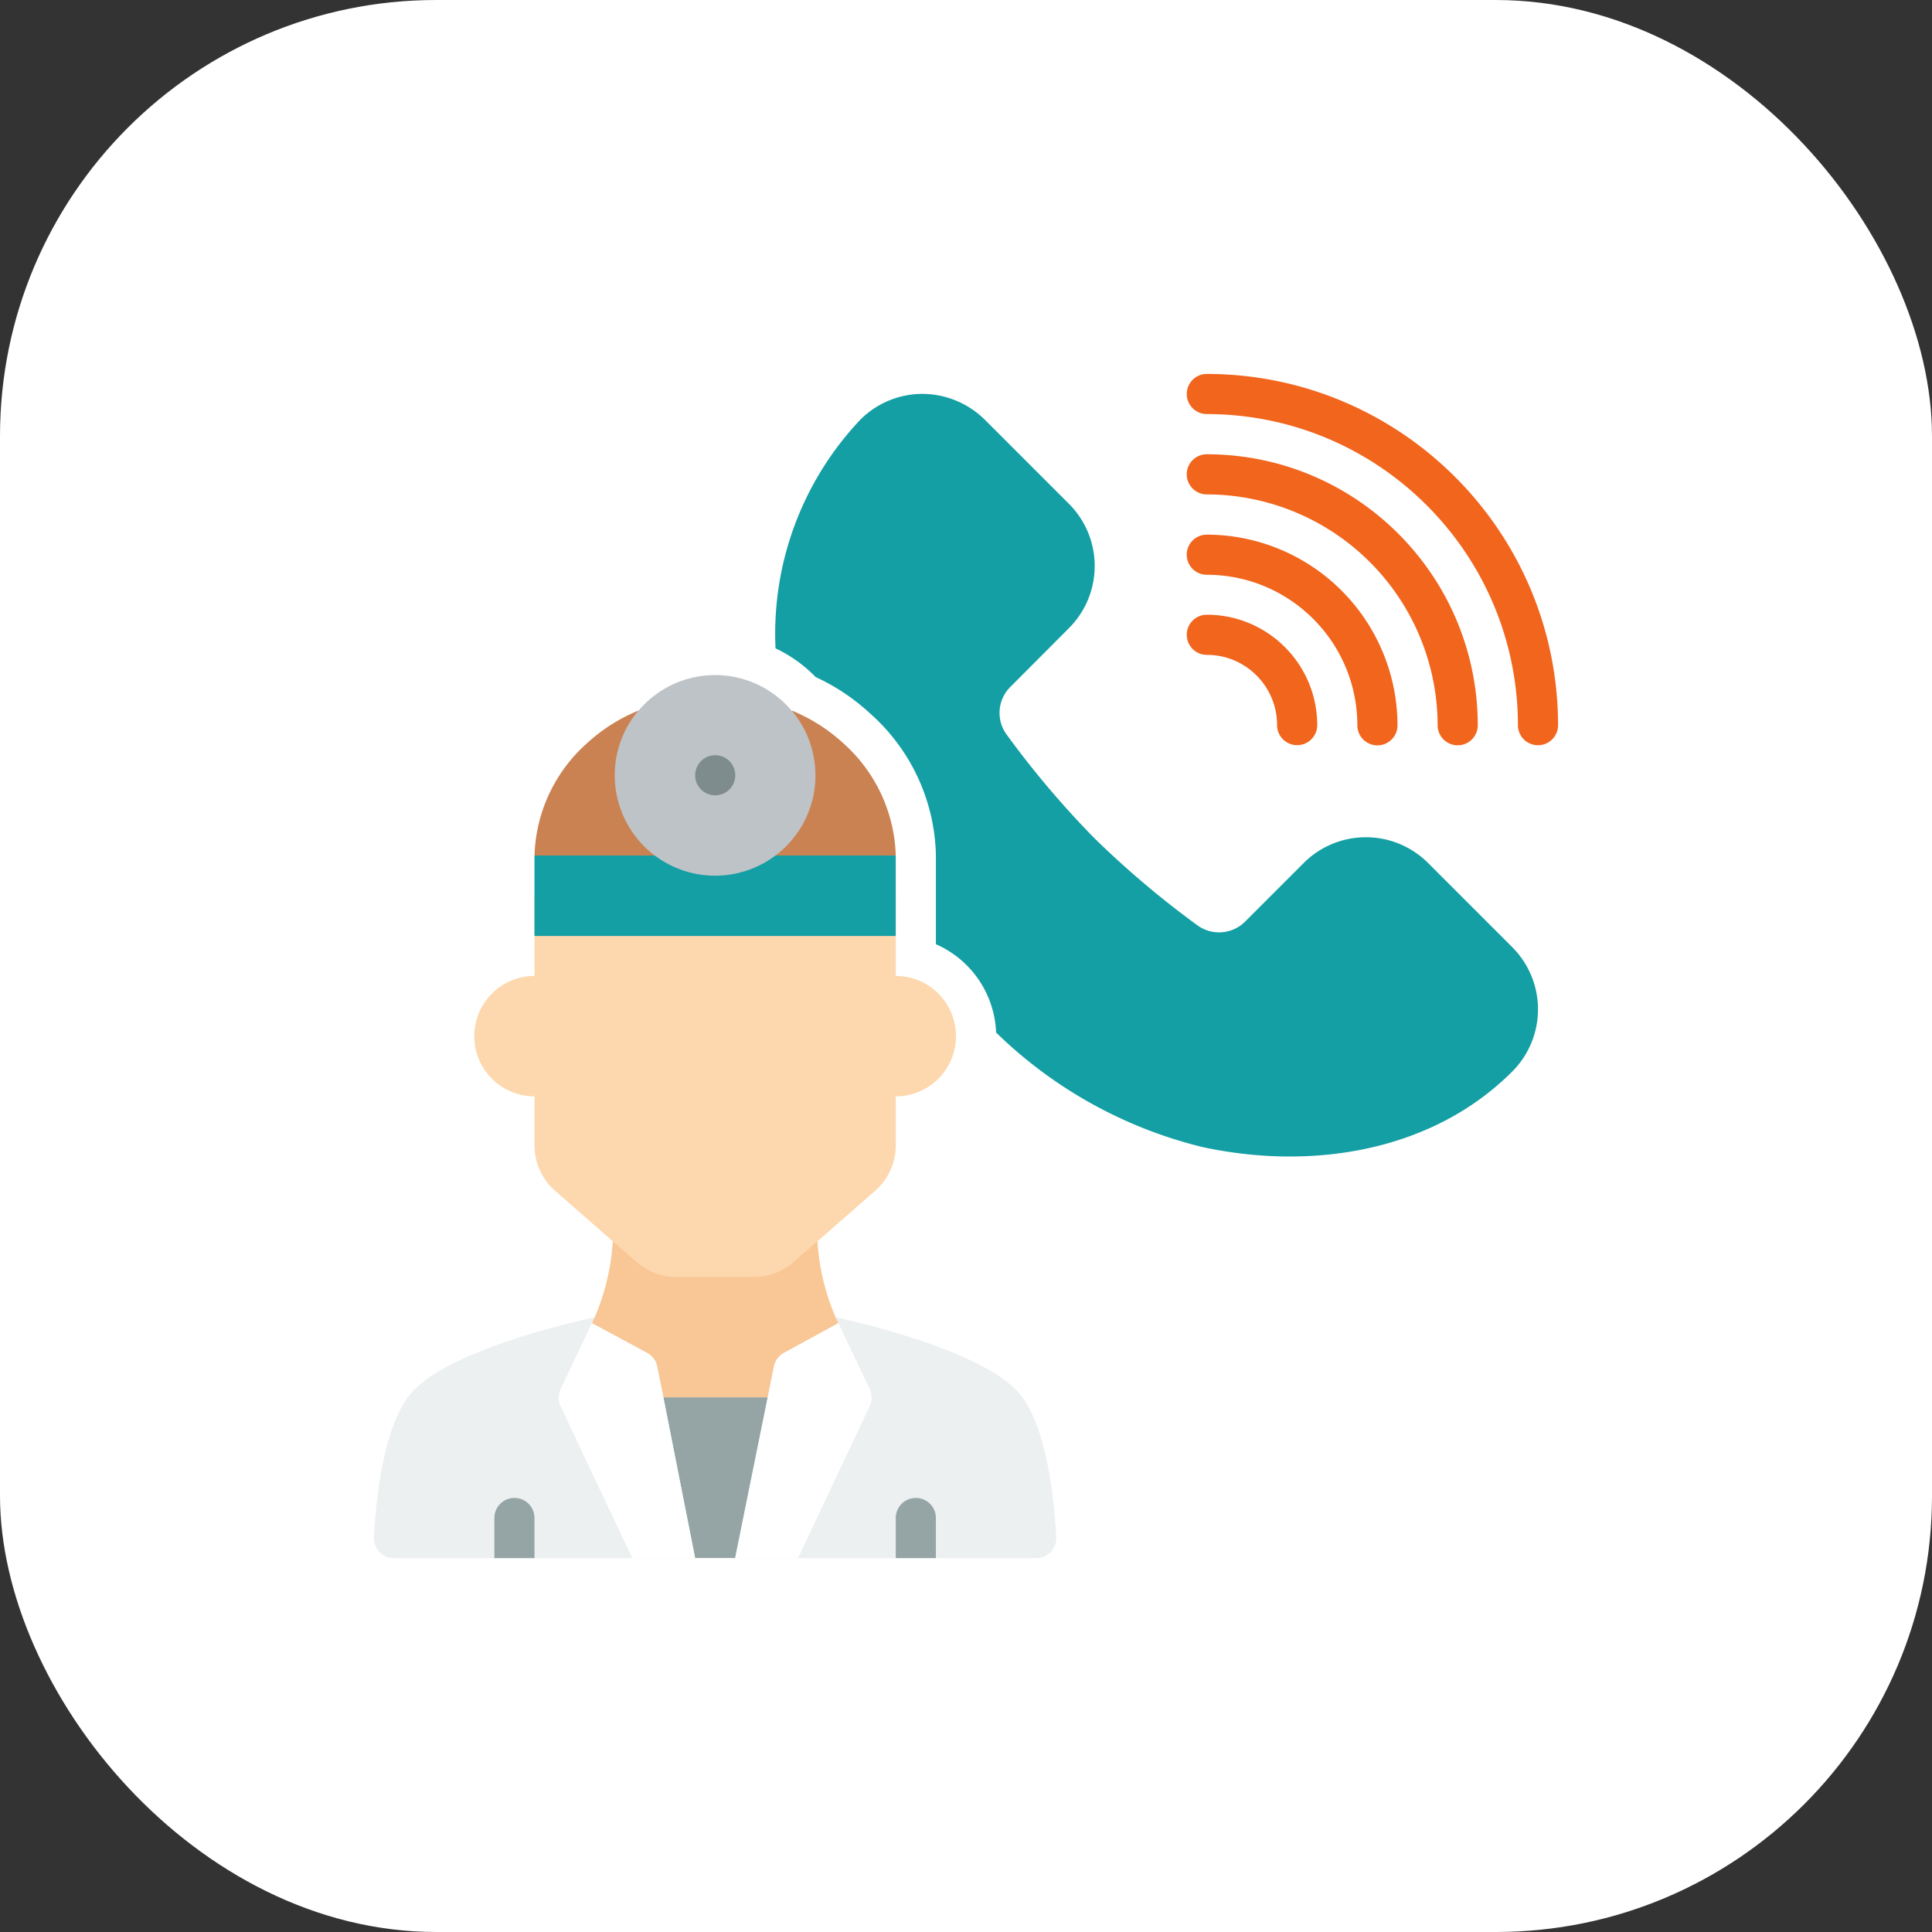 <svg xmlns="http://www.w3.org/2000/svg" width="62" height="62" fill="none" xmlns:v="https://vecta.io/nano"><rect width="100%" height="100%" fill="#333333" stroke="none"/><rect width="62" height="62" rx="14" fill="#fff"/><g clip-path="url(#A)"><g fill="#f1651d"><path d="M49.356 23.915c-.356.0-.644-.288-.644-.644-.006-5.511-4.472-9.977-9.983-9.983-.356.0-.644-.288-.644-.644s.288-.644.644-.644c6.222.008 11.264 5.049 11.271 11.271.0.356-.288.644-.644.644zm-2.577.002c-.356.0-.644-.288-.644-.644a7.42 7.42.0 0 0-7.407-7.407c-.356.0-.644-.288-.644-.644s.288-.644.644-.644c4.8.005 8.69 3.895 8.695 8.695.0.356-.288.644-.644.644zm-2.576.002c-.356.0-.644-.288-.644-.644-.003-2.667-2.164-4.828-4.831-4.83-.356.0-.644-.288-.644-.644s.288-.644.644-.644a6.13 6.13.0 0 1 6.119 6.119c0 .356-.288.644-.644.644zm-2.576-.006c-.356.0-.644-.288-.644-.644.0-1.245-1.009-2.254-2.254-2.254-.356.0-.644-.288-.644-.644s.288-.644.644-.644c1.956.002 3.54 1.587 3.542 3.542.0.356-.288.644-.644.644z"/></g><path d="M48.525 34.391c-2.544 2.544-6.376 3.182-9.925 2.422-2.501-.609-4.792-1.88-6.634-3.678a3.23 3.23.0 0 0-1.932-2.834v-2.879c-.045-1.737-.81-3.377-2.113-4.528a6.67 6.67.0 0 0-1.745-1.166c-.37-.382-.807-.694-1.288-.921a9.99 9.99.0 0 1 2.718-7.336 2.82 2.82.0 0 1 1.997-.831 2.87 2.87.0 0 1 2.003.831l2.692 2.692a2.82 2.82.0 0 1 0 4l-1.868 1.874c-.411.402-.471 1.042-.142 1.514.858 1.18 1.8 2.295 2.821 3.336a29.81 29.81.0 0 0 3.336 2.821c.471.328 1.108.271 1.514-.135l1.874-1.874a2.82 2.82.0 0 1 2-.831c.751.0 1.47.299 2 .831l2.692 2.692c.532.53.831 1.249.831 2a2.82 2.82.0 0 1-.831 2z" fill="#139fa4"/><path d="M19.084 42.273s-4.392.902-5.797 2.332c-.85.87-1.185 2.911-1.288 4.715-.011.177.052.351.174.481s.292.202.47.202h20.61c.178.0.348-.073.47-.202s.185-.303.174-.481c-.103-1.803-.438-3.845-1.288-4.715-1.404-1.43-5.797-2.332-5.797-2.332h-7.729z" fill="#ecf0f1"/><path d="M26.234 39.836c.051.839.248 1.662.58 2.435l.09.193-1.745.953c-.167.091-.285.252-.322.438l-.2.992h-3.349l-.2-.992a.63.63.0 0 0-.328-.438l-1.765-.953.09-.193c.332-.772.528-1.596.58-2.435h6.57z" fill="#f9c795"/><path d="M30.678 33.251c0 1.067-.865 1.932-1.932 1.932v1.578a1.93 1.93.0 0 1-.651 1.443l-1.861 1.63-.773.67a1.9 1.9.0 0 1-1.262.477H21.7a1.9 1.9.0 0 1-1.262-.477l-.773-.67-1.861-1.63a1.93 1.93.0 0 1-.651-1.443v-1.578c-1.067.0-1.932-.865-1.932-1.932s.865-1.932 1.932-1.932v-2.576h11.593v2.576c1.067.0 1.932.865 1.932 1.932z" fill="#fdd7ad"/><path d="M24.881 26.172l3.864 1.288v2.576H17.152V27.46l3.864-1.288h3.864z" fill="#139fa4"/><path d="M24.636 44.844l-1.043 5.152h-1.288l-1.018-5.152h3.349z" fill="#95a5a5"/><g fill="#fff"><path d="M27.909 45.127l-2.299 4.869h-2.016l1.043-5.152.2-.992a.64.64.0 0 1 .322-.438l1.745-.953.998 2.1a.65.65.0 0 1 .006.567zm-5.604 4.87h-2.016l-2.299-4.869a.65.65.0 0 1 .007-.567l.998-2.1 1.765.953a.63.63.0 0 1 .329.438l.2.992 1.018 5.152z"/></g><g fill="#95a5a5"><path d="M17.152 48.714v1.288h-1.288v-1.288c0-.356.288-.644.644-.644s.644.288.644.644zm12.882.0v1.288h-1.288v-1.288c0-.356.288-.644.644-.644s.644.288.644.644z"/></g><g fill="#cb8252"><path d="M21.017 27.455h-3.864a5.02 5.02.0 0 1 1.694-3.613 5.54 5.54.0 0 1 1.636-1.037l.535 4.65zm4.399-4.65a5.54 5.54.0 0 1 1.636 1.037 5.02 5.02.0 0 1 1.694 3.613h-3.864l.535-4.65z"/></g><path d="M26.169 24.884a3.22 3.22.0 0 1-5.912 1.765 3.22 3.22.0 0 1 .224-3.839h.006c.611-.727 1.511-1.146 2.46-1.146s1.85.42 2.46 1.146h.006a3.21 3.21.0 0 1 .754 2.074z" fill="#bdc3c7"/><path d="M22.952 25.523c.356.0.644-.288.644-.644s-.288-.644-.644-.644-.644.288-.644.644.288.644.644.644z" fill="#7f8c8d"/></g><defs><clipPath id="A"><path fill="#fff" transform="translate(12 12)" d="M0 0h38v38H0z"/></clipPath></defs></svg>